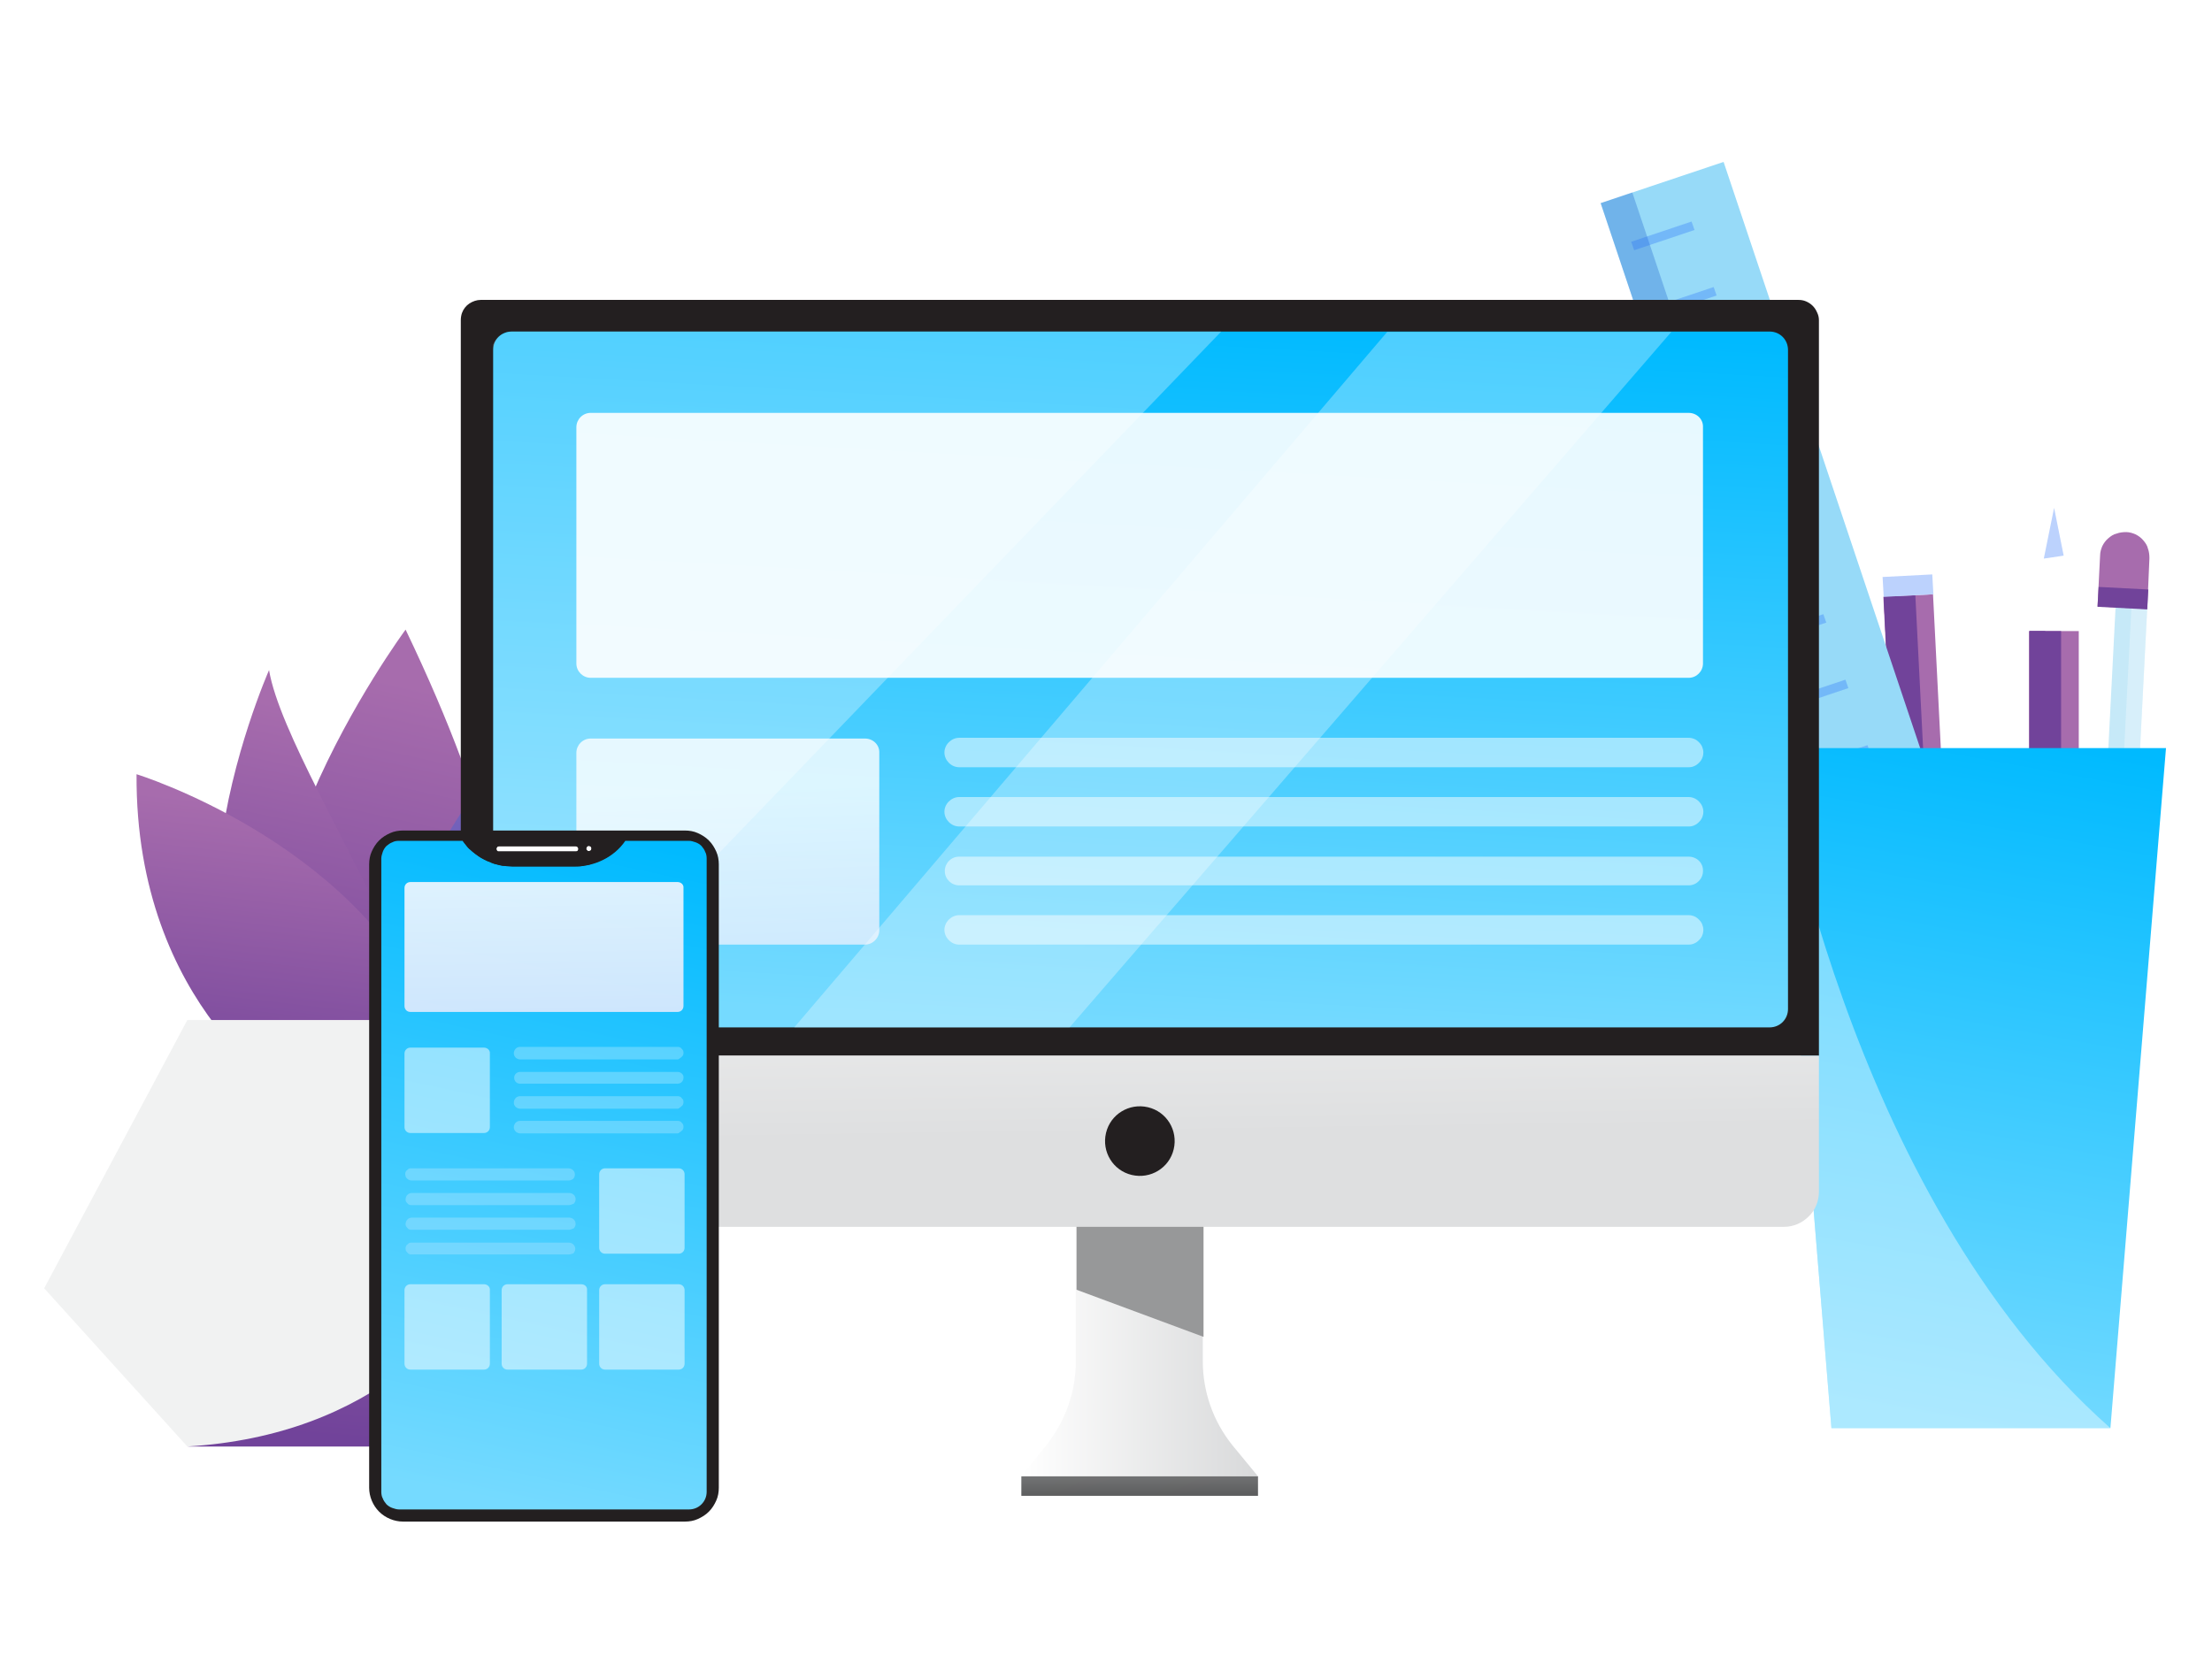 <svg width="601" height="450" viewBox="0 0 601 450" fill="none" xmlns="http://www.w3.org/2000/svg">
<g filter="url(#filter0_d)">
<path d="M110.2 167.1C110.2 167.1 50.9 247.4 84.7 285.7C118.5 324 126.7 285.7 126.7 285.7C126.7 285.7 160 271 110.2 167.1Z" fill="url(#paint0_linear)"/>
<path d="M73.1 178.1C73.1 178.1 31.6 272.1 91.3 288.9C151.1 305.7 78.5 210.5 73.1 178.1Z" fill="url(#paint1_linear)"/>
<path opacity="0.3" d="M108.6 285C108.6 285 90.4 250 150.6 184.9C150.5 184.9 176.7 275.4 108.6 285Z" fill="url(#paint2_linear)"/>
<path d="M37.1 206.4C37.1 206.4 95.3 224.3 116.8 271.3C138.3 318.3 80.1 295 80.1 295C80.1 295 36.7 270.1 37.1 206.4Z" fill="url(#paint3_linear)"/>
<path opacity="0.3" d="M170 201.1C170 201.1 101.8 237.4 104.5 284.6C107.2 331.9 179.6 258.8 170 201.1Z" fill="url(#paint4_linear)"/>
<path d="M195.1 346.1L156.2 389.1H50.9L12 346.1L50.9 273.2H156.2L195.1 346.1Z" fill="#F1F2F2"/>
<path d="M195.1 346.1L156.2 389.1H50.9C151 383 156.2 273.2 156.2 273.2L195.1 346.1Z" fill="url(#paint5_linear)"/>
<path d="M564.8 167.5H551.3V347.3H564.8V167.5Z" fill="url(#paint6_linear)"/>
<path d="M560 167.5H551.4V347.3H560V167.5Z" fill="url(#paint7_linear)"/>
<path d="M555.7 167.5H551.4V347.3H555.7V167.5Z" fill="url(#paint8_linear)"/>
<path opacity="0.3" d="M551.3 347.2H564.8V361.1C564.8 362 564.6 362.9 564.3 363.7C564 364.5 563.5 365.3 562.8 365.9C562.2 366.5 561.4 367 560.6 367.4C559.8 367.7 558.9 367.9 558 367.9C556.2 367.9 554.5 367.2 553.2 365.9C551.9 364.6 551.2 362.9 551.2 361.1V347.2H551.3Z" fill="url(#paint9_linear)"/>
<path opacity="0.8" d="M558.1 134L562.8 157.4L564.8 167.4H551.3L553.3 157.4L558.1 134Z" fill="white"/>
<path opacity="0.3" d="M551.3 352.6H564.8V347.2H551.3V352.6Z" fill="url(#paint10_linear)"/>
<path opacity="0.3" d="M558.1 134L560.7 147L555.3 147.8L558.1 134Z" fill="url(#paint11_linear)"/>
<path opacity="0.56" d="M570 160.8L560.8 340.4L574.3 341.1L583.5 161.5L570 160.8Z" fill="url(#paint12_linear)"/>
<path opacity="0.3" d="M574.8 161L565.6 340.6L574.2 341L583.4 161.4L574.8 161Z" fill="#42B5E8"/>
<path opacity="0.3" d="M579.1 161.3L569.9 340.9L574.2 341.1L583.4 161.5L579.1 161.3Z" fill="url(#paint13_linear)"/>
<path d="M583.4 161.5L569.9 160.8L570.6 146.9C570.6 146 570.9 145.1 571.2 144.4C571.6 143.6 572.1 142.9 572.8 142.3C573.5 141.7 574.2 141.2 575.1 141C575.9 140.7 576.8 140.6 577.7 140.6C578.6 140.6 579.5 140.9 580.2 141.2C581 141.6 581.7 142.1 582.3 142.8C582.9 143.5 583.4 144.2 583.6 145.1C583.9 145.9 584 146.8 584 147.7L583.4 161.5Z" fill="url(#paint14_linear)"/>
<path opacity="0.3" d="M565.8 374.2L562.3 350.5L560.8 340.4L574.3 341.1L571.8 351L565.8 374.2Z" fill="url(#paint15_linear)"/>
<path d="M583.7 156.2L570.2 155.5L569.9 160.9L583.4 161.6L583.7 156.2Z" fill="url(#paint16_linear)"/>
<path opacity="0.3" d="M565.8 374.2L563.9 361.1L569.3 360.6L565.8 374.2Z" fill="url(#paint17_linear)"/>
<path d="M525.2 157.5L511.7 158.2L520.8 337.8L534.3 337.1L525.2 157.5Z" fill="url(#paint18_linear)"/>
<path d="M520.4 157.8L511.8 158.2L520.9 337.8L529.5 337.4L520.4 157.8Z" fill="url(#paint19_linear)"/>
<path d="M516.1 158L511.8 158.2L520.9 337.8L525.2 337.6L516.1 158Z" fill="url(#paint20_linear)"/>
<path opacity="0.75" d="M511.8 158.2L525.3 157.5L524.6 143.6C524.5 141.8 523.7 140.1 522.4 138.9C521.1 137.7 519.3 137.1 517.5 137.2C515.7 137.3 514 138.1 512.8 139.4C511.6 140.7 511 142.5 511.1 144.3L511.8 158.2Z" fill="white"/>
<path opacity="0.3" d="M529.3 370.8L532.8 347.1L534.3 337L520.8 337.7L523.3 347.6L529.3 370.8Z" fill="url(#paint21_linear)"/>
<path opacity="0.3" d="M511.8 158.2L525.3 157.5L525 152.1L511.5 152.8L511.8 158.2Z" fill="url(#paint22_linear)"/>
<path opacity="0.3" d="M529.3 370.8L531.2 357.7L525.8 357.1L529.3 370.8Z" fill="url(#paint23_linear)"/>
<path d="M468.3 40L434.9 51.2L539.1 362L572.5 350.8L468.3 40Z" fill="#97DAF8"/>
<path opacity="0.3" d="M443.5 48.3L434.9 51.2L539.1 362L547.7 359.1L443.5 48.3Z" fill="url(#paint24_linear)"/>
<path opacity="0.3" d="M465.6 74L449.2 79.5L450 81.8L466.4 76.3L465.6 74Z" fill="url(#paint25_linear)"/>
<path opacity="0.3" d="M459.6 56.2L443.2 61.7L444 64L460.4 58.5L459.6 56.2Z" fill="url(#paint26_linear)"/>
<path opacity="0.3" d="M471.6 91.8L455.2 97.3L456 99.6L472.4 94.1L471.6 91.8Z" fill="url(#paint27_linear)"/>
<path opacity="0.3" d="M477.5 109.6L461.1 115.1L461.9 117.4L478.3 111.9L477.5 109.6Z" fill="url(#paint28_linear)"/>
<path opacity="0.3" d="M483.5 127.3L467.1 132.8L467.9 135.1L484.3 129.6L483.5 127.3Z" fill="url(#paint29_linear)"/>
<path opacity="0.3" d="M489.5 145.1L473.1 150.6L473.9 152.9L490.3 147.4L489.5 145.1Z" fill="url(#paint30_linear)"/>
<path opacity="0.3" d="M495.4 162.9L479 168.4L479.8 170.7L496.2 165.2L495.4 162.9Z" fill="url(#paint31_linear)"/>
<path opacity="0.3" d="M501.4 180.7L485 186.2L485.8 188.5L502.2 183L501.4 180.7Z" fill="url(#paint32_linear)"/>
<path opacity="0.3" d="M507.4 198.5L491 204L491.8 206.3L508.2 200.8L507.4 198.5Z" fill="url(#paint33_linear)"/>
<path opacity="0.3" d="M513.3 216.3L496.9 221.8L497.7 224.1L514.1 218.6L513.3 216.3Z" fill="url(#paint34_linear)"/>
<path opacity="0.3" d="M519.3 234.1L502.9 239.6L503.7 241.9L520.1 236.4L519.3 234.1Z" fill="url(#paint35_linear)"/>
<path opacity="0.3" d="M525.3 251.9L508.9 257.4L509.7 259.7L526.1 254.2L525.3 251.9Z" fill="url(#paint36_linear)"/>
<path opacity="0.3" d="M531.2 269.7L514.8 275.2L515.6 277.5L532 272L531.2 269.7Z" fill="url(#paint37_linear)"/>
<path opacity="0.3" d="M537.2 287.5L520.8 293L521.6 295.3L538 289.8L537.2 287.5Z" fill="url(#paint38_linear)"/>
<path opacity="0.3" d="M543.2 305.3L526.8 310.8L527.6 313.1L544 307.6L543.2 305.3Z" fill="url(#paint39_linear)"/>
<path opacity="0.3" d="M549.1 323L532.7 328.5L533.5 330.8L549.9 325.3L549.1 323Z" fill="url(#paint40_linear)"/>
<path opacity="0.3" d="M555.1 340.8L538.7 346.3L539.5 348.6L555.9 343.1L555.1 340.8Z" fill="url(#paint41_linear)"/>
<path d="M497.6 384.1H573.4L588.5 199.3H482.5L497.6 384.1Z" fill="url(#paint42_linear)"/>
<path opacity="0.4" d="M482.5 199.3C482.5 199.3 501 320.2 573.4 384.1H497.6L482.5 199.3Z" fill="white"/>
<path d="M341.8 397.2H277.5L284.3 388.7C289.5 382.2 292.3 374.2 292.3 365.9V306.2H326.8V365.9C326.8 374.2 329.6 382.2 334.8 388.7L341.8 397.2Z" fill="url(#paint43_linear)"/>
<path d="M341.8 397.2H277.5V402.5H341.8V397.2Z" fill="url(#paint44_linear)"/>
<path d="M327 312.8V359.3L292.5 346.5V312.8H327Z" fill="url(#paint45_linear)"/>
<path d="M494.2 83V282.9H125.2V83C125.2 82.4 125.3 81.7 125.5 81.1C125.9 80 126.6 79.1 127.5 78.5C128.4 77.9 129.5 77.5 130.6 77.5H488.6C489.3 77.5 490 77.6 490.7 77.9C491.4 78.2 492 78.6 492.5 79.1C493 79.6 493.4 80.2 493.7 80.9C494 81.5 494.2 82.2 494.2 83Z" fill="#231F20"/>
<path d="M125.2 282.9H494.2V319.9C494.2 322.4 493.2 324.9 491.4 326.6C489.6 328.4 487.2 329.4 484.7 329.4H134.7C132.2 329.4 129.7 328.4 128 326.6C126.2 324.8 125.2 322.4 125.2 319.9V282.9Z" fill="url(#paint46_linear)"/>
<path d="M485.8 91.1C485.8 88.3 483.6 86.1 480.8 86.1H139C136.2 86.1 134 88.3 134 91.1V270.2C134 273 136.2 275.2 139 275.2H480.8C483.6 275.2 485.8 273 485.8 270.2V91.1Z" fill="url(#paint47_linear)"/>
<path d="M318.9 308.3C320.1 303.2 317 298.1 311.9 296.9C306.8 295.7 301.7 298.8 300.5 303.9C299.3 309 302.4 314.1 307.5 315.3C312.6 316.5 317.7 313.4 318.9 308.3Z" fill="#231F20"/>
<path opacity="0.8" d="M235 196.7H160.5C158.3 196.7 156.6 198.5 156.6 200.6V248.8C156.6 251 158.4 252.7 160.5 252.7H235C237.2 252.7 238.9 250.9 238.9 248.8V200.6C239 198.4 237.2 196.7 235 196.7Z" fill="url(#paint48_linear)"/>
<path opacity="0.9" d="M458.8 108.2H160.5C158.3 108.2 156.6 110 156.6 112.1V176.3C156.6 178.5 158.4 180.2 160.5 180.2H458.8C461 180.2 462.7 178.4 462.7 176.3V112.1C462.8 109.9 461 108.2 458.8 108.2Z" fill="url(#paint49_linear)"/>
<path opacity="0.5" d="M458.8 204.5H260.6C259.6 204.5 258.6 204.1 257.8 203.3C257.1 202.6 256.6 201.6 256.6 200.5C256.6 199.5 257 198.5 257.8 197.7C258.5 197 259.5 196.5 260.6 196.5H458.8C459.3 196.5 459.8 196.6 460.3 196.8C460.8 197 461.2 197.3 461.6 197.7C462 198.1 462.3 198.5 462.5 199C462.7 199.5 462.8 200 462.8 200.5C462.8 201 462.7 201.5 462.5 202C462.3 202.5 462 202.9 461.6 203.3C461.2 203.7 460.8 204 460.3 204.2C459.9 204.4 459.4 204.5 458.8 204.5Z" fill="url(#paint50_linear)"/>
<path opacity="0.5" d="M458.8 252.7H260.6C259.6 252.7 258.6 252.3 257.8 251.5C257.1 250.8 256.6 249.8 256.6 248.7C256.6 247.7 257 246.7 257.8 245.9C258.5 245.2 259.5 244.7 260.6 244.7H458.8C459.3 244.7 459.8 244.8 460.3 245C460.8 245.2 461.2 245.5 461.6 245.9C462 246.3 462.3 246.7 462.5 247.2C462.7 247.7 462.8 248.2 462.8 248.7C462.8 249.2 462.7 249.7 462.5 250.2C462.3 250.7 462 251.1 461.6 251.5C461.2 251.9 460.8 252.2 460.3 252.4C459.9 252.6 459.4 252.7 458.8 252.7Z" fill="url(#paint51_linear)"/>
<path opacity="0.5" d="M458.8 228.8H260.6C258.4 228.8 256.7 230.6 256.7 232.7C256.7 234.9 258.5 236.6 260.6 236.6H458.8C461 236.6 462.7 234.8 462.7 232.7C462.8 230.5 461 228.8 458.8 228.8Z" fill="url(#paint52_linear)"/>
<path opacity="0.5" d="M458.8 220.6H260.6C259.6 220.6 258.6 220.2 257.8 219.4C257.1 218.7 256.6 217.7 256.6 216.6C256.6 215.6 257 214.6 257.8 213.8C258.5 213.1 259.5 212.6 260.6 212.6H458.8C459.8 212.6 460.8 213 461.6 213.8C462.3 214.5 462.8 215.5 462.8 216.6C462.8 217.1 462.7 217.6 462.5 218.1C462.3 218.6 462 219 461.6 219.4C461.2 219.8 460.8 220.1 460.3 220.3C459.9 220.5 459.4 220.6 458.8 220.6Z" fill="url(#paint53_linear)"/>
<path opacity="0.3" d="M331.8 86.1L145.4 279.7L134 291.5V89.7C134.4 88.6 135.1 87.7 136 87.1C136.9 86.5 138 86.1 139.1 86.1H331.8Z" fill="white"/>
<path opacity="0.3" d="M454.1 86.2L290.6 275.2H215.8L376.9 86.2H454.1Z" fill="white"/>
<path d="M165.7 224.8H120.4V237.8H165.7V224.8Z" fill="url(#paint54_linear)"/>
<path d="M186.1 221.7H109.5C108.3 221.7 107.1 221.9 106 222.4C104.9 222.9 103.9 223.5 103 224.4C102.1 225.3 101.5 226.3 101 227.4C100.5 228.5 100.3 229.7 100.3 230.9V400.3C100.3 402.7 101.3 405.1 103 406.8C104.7 408.5 107.1 409.5 109.5 409.5H186.1C187.3 409.5 188.5 409.3 189.6 408.8C190.7 408.3 191.7 407.7 192.6 406.8C193.5 405.9 194.1 404.9 194.6 403.8C195.1 402.7 195.3 401.5 195.3 400.3V230.9C195.3 229.7 195.1 228.5 194.6 227.4C194.1 226.3 193.5 225.3 192.6 224.4C191.7 223.5 190.7 222.9 189.6 222.4C188.5 221.9 187.3 221.7 186.1 221.7ZM134.9 226.6C134.9 226.4 135 226.2 135.1 226.1C135.2 226 135.2 226 135.3 226C135.4 226 135.5 225.9 135.6 225.9H156.5C156.6 225.9 156.7 225.9 156.8 226C156.9 226 157 226.1 157 226.2C157.1 226.3 157.1 226.3 157.2 226.4C157.2 226.5 157.3 226.6 157.3 226.7C157.3 226.9 157.2 227.1 157.1 227.2C157 227.3 156.8 227.4 156.6 227.4H135.7C135.6 227.4 135.5 227.4 135.4 227.4C135.3 227.4 135.2 227.3 135.2 227.3C135.1 227.2 135.1 227.2 135 227.1C134.9 226.8 134.9 226.7 134.9 226.6ZM159.3 226.6C159.3 226.5 159.3 226.3 159.4 226.2C159.5 226.1 159.6 226 159.7 225.9C159.8 225.8 160 225.8 160.1 225.9C160.2 225.9 160.4 226 160.5 226.1C160.6 226.2 160.7 226.3 160.7 226.5C160.7 226.6 160.7 226.8 160.7 226.9C160.6 227 160.6 227.1 160.4 227.2C160.2 227.3 160.2 227.3 160 227.3C159.8 227.3 159.6 227.2 159.5 227.1C159.4 227 159.3 226.8 159.3 226.6Z" fill="#231F20"/>
<path d="M169.9 224.5C166.9 228.9 161.6 231.5 156 231.5H139.6C134 231.5 128.7 228.9 125.7 224.5H108.4C107.8 224.5 107.1 224.6 106.6 224.9C106 225.1 105.5 225.5 105 225.9C104.6 226.3 104.2 226.9 104 227.5C103.8 228.1 103.6 228.7 103.6 229.3V401.4C103.6 402 103.7 402.7 104 403.2C104.2 403.8 104.6 404.3 105 404.8C105.4 405.2 106 405.6 106.6 405.8C107.2 406 107.8 406.2 108.4 406.2H187.2C188.5 406.2 189.7 405.7 190.6 404.8C191.5 403.9 192 402.7 192 401.4V229.3C192 228.7 191.9 228 191.6 227.5C191.4 226.9 191 226.4 190.6 225.9C190.2 225.5 189.6 225.1 189 224.9C188.4 224.7 187.8 224.5 187.2 224.5H169.9Z" fill="url(#paint55_linear)"/>
<path d="M125.7 224.5C125.8 224.6 125.8 224.6 125.9 224.7C126 224.8 126.1 225 126.2 225.1C126.3 225.2 126.4 225.3 126.5 225.5C126.6 225.6 126.7 225.7 126.8 225.9C126.9 226 127 226.1 127.1 226.3C127.2 226.4 127.3 226.5 127.4 226.6C127.5 226.7 127.6 226.8 127.8 226.9C128 227.1 128.3 227.3 128.5 227.5C128.6 227.6 128.7 227.7 128.9 227.8L129.3 228.1C129.4 228.2 129.6 228.3 129.7 228.4C129.8 228.5 130 228.6 130.1 228.7C130.2 228.8 130.4 228.9 130.5 229C130.8 229.2 131.1 229.3 131.4 229.5C131.5 229.6 131.7 229.6 131.8 229.7C131.9 229.8 132.1 229.8 132.2 229.9C132.3 230 132.5 230 132.7 230.1C133 230.2 133.3 230.3 133.6 230.5C133.8 230.6 133.9 230.6 134.1 230.7C134.3 230.8 134.5 230.8 134.8 230.9H134.9C135.1 231 135.4 231 135.6 231.1C135.8 231.1 135.9 231.2 136.1 231.2C136.3 231.2 136.4 231.3 136.6 231.3C136.7 231.3 136.7 231.3 136.8 231.3C136.9 231.3 137 231.3 137.1 231.3C137.2 231.3 137.3 231.3 137.4 231.3H137.7C137.8 231.3 138 231.3 138.1 231.3C138.4 231.3 138.7 231.3 139 231.4C139.2 231.4 139.5 231.4 139.7 231.4H156.1C156.3 231.4 156.5 231.4 156.7 231.4C157 231.4 157.2 231.4 157.5 231.4C157.7 231.4 157.9 231.4 158 231.3C158.1 231.3 158.2 231.3 158.3 231.3C158.4 231.3 158.6 231.3 158.7 231.2C158.9 231.2 159.1 231.1 159.3 231.1C159.5 231.1 159.7 231 159.9 231C160.1 231 160.3 230.9 160.5 230.8C160.7 230.7 160.9 230.7 161.1 230.6C161.3 230.5 161.5 230.5 161.8 230.4C162 230.3 162.1 230.3 162.3 230.2C162.4 230.1 162.6 230.1 162.7 230C163.1 229.8 163.5 229.7 163.9 229.5C164 229.4 164.2 229.3 164.3 229.3C164.4 229.3 164.6 229.1 164.7 229.1C164.8 229 165 228.9 165.1 228.9C165.2 228.8 165.4 228.7 165.5 228.6C165.6 228.5 165.7 228.4 165.9 228.3C166 228.2 166.2 228.1 166.3 228C166.5 227.8 166.7 227.7 166.9 227.5C167.1 227.3 167.3 227.2 167.4 227C167.5 226.9 167.6 226.8 167.7 226.7C167.8 226.6 168 226.5 168.1 226.3C168.2 226.2 168.3 226 168.5 225.9C168.6 225.8 168.7 225.7 168.8 225.6C168.9 225.5 169 225.3 169.1 225.2C169.3 224.9 169.5 224.7 169.7 224.4L125.7 224.5ZM157 227.1C156.9 227.2 156.9 227.2 156.8 227.3C156.7 227.3 156.6 227.4 156.5 227.4H135.6C135.5 227.4 135.4 227.4 135.3 227.4C135.2 227.4 135.1 227.3 135.1 227.3C135 227.2 135 227.2 134.9 227.1C134.9 227 134.8 226.9 134.8 226.8C134.8 226.6 134.9 226.4 135 226.3C135.1 226.2 135.1 226.2 135.2 226.1C135.3 226.1 135.4 226 135.5 226H156.4C156.6 226 156.8 226.1 156.9 226.2C157 226.3 157.1 226.5 157.1 226.7C157.1 226.8 157.1 226.9 157 227C156.9 227.1 157.1 227 157 227.1ZM160 227.3C159.9 227.3 159.7 227.3 159.6 227.2C159.5 227.1 159.4 227 159.3 226.9C159.2 226.8 159.2 226.6 159.3 226.5C159.3 226.4 159.4 226.2 159.5 226.1C159.6 226 159.7 225.9 159.9 225.9C160 225.9 160.2 225.9 160.3 225.9C160.4 226 160.5 226 160.6 226.2C160.7 226.3 160.7 226.4 160.7 226.6C160.7 226.7 160.7 226.8 160.6 226.9C160.6 227 160.5 227.1 160.5 227.1C160.4 227.2 160.4 227.2 160.3 227.2C160.2 227.2 160.1 227.3 160 227.3Z" fill="#231F20"/>
<path opacity="0.9" d="M184.1 235.7H111.5C110.6 235.7 109.9 236.4 109.9 237.3V269.4C109.9 270.3 110.6 271 111.5 271H184.1C185 271 185.7 270.3 185.7 269.4V237.3C185.8 236.4 185 235.7 184.1 235.7Z" fill="url(#paint56_linear)"/>
<path opacity="0.5" d="M131.5 280.7H111.5C110.6 280.7 109.9 281.4 109.9 282.3V302.3C109.9 303.2 110.6 303.9 111.5 303.9H131.5C132.4 303.9 133.1 303.2 133.1 302.3V282.3C133.2 281.4 132.4 280.7 131.5 280.7Z" fill="url(#paint57_linear)"/>
<path opacity="0.5" d="M184.4 313.5H164.4C163.5 313.5 162.8 314.2 162.8 315.1V335.1C162.8 336 163.5 336.7 164.4 336.7H184.4C185.3 336.7 186 336 186 335.1V315.1C186 314.2 185.3 313.5 184.4 313.5Z" fill="url(#paint58_linear)"/>
<path opacity="0.5" d="M131.5 345H111.5C110.6 345 109.9 345.7 109.9 346.6V366.6C109.9 367.5 110.6 368.2 111.5 368.2H131.5C132.4 368.2 133.1 367.5 133.1 366.6V346.6C133.2 345.7 132.4 345 131.5 345Z" fill="url(#paint59_linear)"/>
<path opacity="0.5" d="M184.4 345H164.4C163.5 345 162.8 345.7 162.8 346.6V366.6C162.8 367.5 163.5 368.2 164.4 368.2H184.4C185.3 368.2 186 367.5 186 366.6V346.6C186 345.7 185.3 345 184.4 345Z" fill="url(#paint60_linear)"/>
<path opacity="0.5" d="M157.9 345H137.9C137 345 136.3 345.7 136.3 346.6V366.6C136.3 367.5 137 368.2 137.9 368.2H157.9C158.8 368.2 159.5 367.5 159.5 366.6V346.6C159.6 345.7 158.9 345 157.9 345Z" fill="url(#paint61_linear)"/>
<g opacity="0.5">
<path opacity="0.5" d="M184.1 283.9H141.3C140.9 283.9 140.4 283.7 140.1 283.4C139.8 283.1 139.6 282.7 139.6 282.2C139.6 281.8 139.8 281.3 140.1 281C140.4 280.7 140.8 280.5 141.3 280.5H184.1C184.3 280.5 184.5 280.5 184.7 280.6C184.9 280.7 185.1 280.8 185.2 281C185.4 281.2 185.5 281.3 185.6 281.5C185.7 281.7 185.7 281.9 185.7 282.1C185.7 282.3 185.7 282.5 185.6 282.7C185.5 282.9 185.4 283.1 185.2 283.2C185 283.4 184.9 283.5 184.7 283.6C184.5 283.8 184.3 283.9 184.1 283.9Z" fill="url(#paint62_linear)"/>
<path opacity="0.5" d="M184.1 304H141.3C140.9 304 140.4 303.8 140.1 303.5C139.8 303.2 139.6 302.8 139.6 302.3C139.6 301.9 139.8 301.4 140.1 301.1C140.4 300.8 140.8 300.6 141.3 300.6H184.1C184.3 300.6 184.5 300.6 184.7 300.7C184.9 300.8 185.1 300.9 185.2 301.1C185.4 301.3 185.5 301.4 185.6 301.6C185.7 301.8 185.7 302 185.7 302.2C185.7 302.4 185.7 302.6 185.6 302.8C185.5 303 185.4 303.2 185.2 303.3C185 303.5 184.9 303.6 184.7 303.7C184.5 303.9 184.3 304 184.1 304Z" fill="url(#paint63_linear)"/>
<path opacity="0.5" d="M184.1 297.3H141.3C140.9 297.3 140.4 297.1 140.1 296.8C139.8 296.5 139.6 296.1 139.6 295.6C139.6 295.2 139.8 294.7 140.1 294.4C140.4 294.1 140.8 293.9 141.3 293.9H184.1C184.3 293.9 184.5 293.9 184.7 294C184.9 294.1 185.1 294.2 185.2 294.4C185.4 294.6 185.5 294.7 185.6 294.9C185.7 295.1 185.7 295.3 185.7 295.5C185.7 295.7 185.7 295.9 185.6 296.1C185.5 296.3 185.4 296.5 185.2 296.6C185 296.8 184.9 296.9 184.7 297C184.5 297.2 184.3 297.3 184.1 297.3Z" fill="url(#paint64_linear)"/>
<path opacity="0.5" d="M184.1 287.3H141.3C140.4 287.3 139.7 288 139.7 288.9C139.7 289.8 140.4 290.5 141.3 290.5H184.1C185 290.5 185.7 289.8 185.7 288.9C185.8 288 185 287.3 184.1 287.3Z" fill="url(#paint65_linear)"/>
</g>
<g opacity="0.5">
<path opacity="0.5" d="M154.6 316.8H111.8C111.4 316.8 110.9 316.6 110.6 316.3C110.3 316 110.1 315.6 110.1 315.1C110.1 314.9 110.1 314.7 110.2 314.5C110.3 314.3 110.4 314.1 110.6 314C110.8 313.8 110.9 313.7 111.1 313.6C111.3 313.5 111.5 313.5 111.7 313.5H154.5C154.9 313.5 155.4 313.7 155.7 314C156 314.3 156.2 314.7 156.2 315.2C156.2 315.6 156 316.1 155.7 316.4C155.4 316.6 155 316.8 154.6 316.8Z" fill="url(#paint66_linear)"/>
<path opacity="0.5" d="M154.6 336.9H111.8C111.6 336.9 111.4 336.9 111.2 336.8C111 336.7 110.8 336.6 110.7 336.4C110.5 336.2 110.4 336.1 110.3 335.9C110.2 335.7 110.2 335.5 110.2 335.3C110.2 335.1 110.2 334.9 110.3 334.7C110.4 334.5 110.5 334.3 110.7 334.2C110.9 334 111 333.9 111.2 333.8C111.4 333.7 111.6 333.7 111.8 333.7H154.6C155 333.7 155.5 333.9 155.8 334.2C156.1 334.5 156.3 334.9 156.3 335.4C156.3 335.8 156.1 336.3 155.8 336.6C155.4 336.7 155 336.9 154.6 336.9Z" fill="url(#paint67_linear)"/>
<path opacity="0.5" d="M154.6 330.2H111.8C111.6 330.2 111.4 330.2 111.2 330.1C111 330 110.8 329.9 110.7 329.7C110.5 329.5 110.4 329.4 110.3 329.2C110.2 329 110.2 328.8 110.2 328.6C110.2 328.2 110.4 327.7 110.7 327.4C111 327.1 111.4 326.9 111.9 326.9H154.7C155.1 326.9 155.6 327.1 155.9 327.4C156.2 327.7 156.4 328.1 156.4 328.6C156.4 329 156.2 329.5 155.9 329.8C155.4 330 155 330.2 154.6 330.2Z" fill="url(#paint68_linear)"/>
<path opacity="0.5" d="M154.6 323.5H111.8C111.6 323.5 111.4 323.5 111.2 323.4C111 323.3 110.8 323.2 110.7 323C110.5 322.8 110.4 322.7 110.3 322.5C110.2 322.3 110.2 322.1 110.2 321.9C110.2 321.5 110.4 321 110.7 320.7C111 320.4 111.4 320.2 111.9 320.2H154.7C155.1 320.2 155.6 320.4 155.9 320.7C156.2 321 156.4 321.4 156.4 321.9C156.4 322.3 156.2 322.8 155.9 323.1C155.4 323.3 155 323.5 154.6 323.5Z" fill="url(#paint69_linear)"/>
</g>
</g>
<defs>
<filter id="filter0_d" x="-12" y="-8" width="624" height="474" filterUnits="userSpaceOnUse" color-interpolation-filters="sRGB">
<feFlood flood-opacity="0" result="BackgroundImageFix"/>
<feColorMatrix in="SourceAlpha" type="matrix" values="0 0 0 0 0 0 0 0 0 0 0 0 0 0 0 0 0 0 127 0" result="hardAlpha"/>
<feOffset dy="4"/>
<feGaussianBlur stdDeviation="6"/>
<feColorMatrix type="matrix" values="0 0 0 0 0 0 0 0 0 0 0 0 0 0 0 0 0 0 0.4 0"/>
<feBlend mode="normal" in2="BackgroundImageFix" result="effect1_dropShadow"/>
<feBlend mode="normal" in="SourceGraphic" in2="effect1_dropShadow" result="shape"/>
</filter>
<linearGradient id="paint0_linear" x1="95.908" y1="300.773" x2="125.847" y2="166.666" gradientUnits="userSpaceOnUse">
<stop stop-color="#71439A"/>
<stop offset="0.867" stop-color="#A76CAD"/>
</linearGradient>
<linearGradient id="paint1_linear" x1="79.573" y1="289.597" x2="103.204" y2="177.531" gradientUnits="userSpaceOnUse">
<stop stop-color="#71439A"/>
<stop offset="0.867" stop-color="#A76CAD"/>
</linearGradient>
<linearGradient id="paint2_linear" x1="100.605" y1="218.153" x2="143.754" y2="243.127" gradientUnits="userSpaceOnUse">
<stop stop-color="#2269F9"/>
<stop offset="1" stop-color="#165BCB"/>
</linearGradient>
<linearGradient id="paint3_linear" x1="73.26" y1="300.245" x2="84.509" y2="203.61" gradientUnits="userSpaceOnUse">
<stop stop-color="#71439A"/>
<stop offset="0.867" stop-color="#A76CAD"/>
</linearGradient>
<linearGradient id="paint4_linear" x1="173.815" y1="233.868" x2="107.399" y2="271.757" gradientUnits="userSpaceOnUse">
<stop stop-color="#2269F9"/>
<stop offset="1" stop-color="#165BCB"/>
</linearGradient>
<linearGradient id="paint5_linear" x1="121.196" y1="389.231" x2="131.197" y2="269.738" gradientUnits="userSpaceOnUse">
<stop stop-color="#71439A"/>
<stop offset="0.867" stop-color="#A76CAD"/>
</linearGradient>
<linearGradient id="paint6_linear" x1="2461.97" y1="637.881" x2="2431.69" y2="631.828" gradientUnits="userSpaceOnUse">
<stop stop-color="#71439A"/>
<stop offset="0.867" stop-color="#A76CAD"/>
</linearGradient>
<linearGradient id="paint7_linear" x1="3840.91" y1="-475.118" x2="3868.71" y2="-481.315" gradientUnits="userSpaceOnUse">
<stop stop-color="#71439A"/>
<stop offset="0.867" stop-color="#A76CAD"/>
</linearGradient>
<linearGradient id="paint8_linear" x1="3384.97" y1="130.513" x2="3389.04" y2="130.331" gradientUnits="userSpaceOnUse">
<stop stop-color="#71439A"/>
<stop offset="0.867" stop-color="#A76CAD"/>
</linearGradient>
<linearGradient id="paint9_linear" x1="80.036" y1="-2932.04" x2="85.022" y2="-2897.76" gradientUnits="userSpaceOnUse">
<stop stop-color="#2269F9"/>
<stop offset="1" stop-color="#165BCB"/>
</linearGradient>
<linearGradient id="paint10_linear" x1="-1716.11" y1="349.931" x2="-1729.6" y2="349.931" gradientUnits="userSpaceOnUse">
<stop stop-color="#2269F9"/>
<stop offset="1" stop-color="#165BCB"/>
</linearGradient>
<linearGradient id="paint11_linear" x1="572.956" y1="316.527" x2="574.704" y2="336.298" gradientUnits="userSpaceOnUse">
<stop stop-color="#2269F9"/>
<stop offset="1" stop-color="#165BCB"/>
</linearGradient>
<linearGradient id="paint12_linear" x1="-213.371" y1="210.968" x2="-351.182" y2="203.954" gradientUnits="userSpaceOnUse">
<stop stop-color="white"/>
<stop offset="1" stop-color="#2BC5F4"/>
</linearGradient>
<linearGradient id="paint13_linear" x1="-187.158" y1="212.17" x2="-256.776" y2="208.614" gradientUnits="userSpaceOnUse">
<stop stop-color="white"/>
<stop offset="1" stop-color="#00BAFF"/>
</linearGradient>
<linearGradient id="paint14_linear" x1="420.816" y1="-1000.12" x2="425.467" y2="-965.769" gradientUnits="userSpaceOnUse">
<stop stop-color="#71439A"/>
<stop offset="0.867" stop-color="#A76CAD"/>
</linearGradient>
<linearGradient id="paint15_linear" x1="-32.514" y1="199.403" x2="-17.512" y2="203.342" gradientUnits="userSpaceOnUse">
<stop stop-color="#2269F9"/>
<stop offset="1" stop-color="#165BCB"/>
</linearGradient>
<linearGradient id="paint16_linear" x1="2810.54" y1="271.923" x2="2824.26" y2="272.62" gradientUnits="userSpaceOnUse">
<stop stop-color="#71439A"/>
<stop offset="0.867" stop-color="#A76CAD"/>
</linearGradient>
<linearGradient id="paint17_linear" x1="2827.8" y1="367.355" x2="2833.22" y2="367.355" gradientUnits="userSpaceOnUse">
<stop stop-color="#2269F9"/>
<stop offset="1" stop-color="#165BCB"/>
</linearGradient>
<linearGradient id="paint18_linear" x1="3049.47" y1="618.425" x2="3019.06" y2="613.962" gradientUnits="userSpaceOnUse">
<stop stop-color="#71439A"/>
<stop offset="0.867" stop-color="#A76CAD"/>
</linearGradient>
<linearGradient id="paint19_linear" x1="3382.25" y1="-543.122" x2="3409.62" y2="-550.688" gradientUnits="userSpaceOnUse">
<stop stop-color="#71439A"/>
<stop offset="0.867" stop-color="#A76CAD"/>
</linearGradient>
<linearGradient id="paint20_linear" x1="3367.96" y1="-30.393" x2="3372.06" y2="-30.793" gradientUnits="userSpaceOnUse">
<stop stop-color="#71439A"/>
<stop offset="0.867" stop-color="#A76CAD"/>
</linearGradient>
<linearGradient id="paint21_linear" x1="2240.14" y1="802.66" x2="2255.13" y2="806.599" gradientUnits="userSpaceOnUse">
<stop stop-color="#2269F9"/>
<stop offset="1" stop-color="#165BCB"/>
</linearGradient>
<linearGradient id="paint22_linear" x1="-1832.1" y1="274.689" x2="-1845.82" y2="275.387" gradientUnits="userSpaceOnUse">
<stop stop-color="#2269F9"/>
<stop offset="1" stop-color="#165BCB"/>
</linearGradient>
<linearGradient id="paint23_linear" x1="2865.83" y1="364.027" x2="2871.26" y2="364.027" gradientUnits="userSpaceOnUse">
<stop stop-color="#2269F9"/>
<stop offset="1" stop-color="#165BCB"/>
</linearGradient>
<linearGradient id="paint24_linear" x1="622.712" y1="167.87" x2="611.68" y2="171.002" gradientUnits="userSpaceOnUse">
<stop stop-color="#2269F9"/>
<stop offset="1" stop-color="#165BCB"/>
</linearGradient>
<linearGradient id="paint25_linear" x1="2802.08" y1="-708.609" x2="2818.4" y2="-714.086" gradientUnits="userSpaceOnUse">
<stop stop-color="#2269F9"/>
<stop offset="1" stop-color="#165BCB"/>
</linearGradient>
<linearGradient id="paint26_linear" x1="2807.41" y1="-730.19" x2="2823.74" y2="-735.667" gradientUnits="userSpaceOnUse">
<stop stop-color="#2269F9"/>
<stop offset="1" stop-color="#165BCB"/>
</linearGradient>
<linearGradient id="paint27_linear" x1="2796.72" y1="-687.018" x2="2813.04" y2="-692.494" gradientUnits="userSpaceOnUse">
<stop stop-color="#2269F9"/>
<stop offset="1" stop-color="#165BCB"/>
</linearGradient>
<linearGradient id="paint28_linear" x1="2791.38" y1="-665.427" x2="2807.7" y2="-670.903" gradientUnits="userSpaceOnUse">
<stop stop-color="#2269F9"/>
<stop offset="1" stop-color="#165BCB"/>
</linearGradient>
<linearGradient id="paint29_linear" x1="2786.03" y1="-643.851" x2="2802.36" y2="-649.327" gradientUnits="userSpaceOnUse">
<stop stop-color="#2269F9"/>
<stop offset="1" stop-color="#165BCB"/>
</linearGradient>
<linearGradient id="paint30_linear" x1="2781.02" y1="-621.921" x2="2797.35" y2="-627.398" gradientUnits="userSpaceOnUse">
<stop stop-color="#2269F9"/>
<stop offset="1" stop-color="#165BCB"/>
</linearGradient>
<linearGradient id="paint31_linear" x1="2775.34" y1="-600.672" x2="2791.67" y2="-606.148" gradientUnits="userSpaceOnUse">
<stop stop-color="#2269F9"/>
<stop offset="1" stop-color="#165BCB"/>
</linearGradient>
<linearGradient id="paint32_linear" x1="2770.28" y1="-578.959" x2="2786.59" y2="-584.43" gradientUnits="userSpaceOnUse">
<stop stop-color="#2269F9"/>
<stop offset="1" stop-color="#165BCB"/>
</linearGradient>
<linearGradient id="paint33_linear" x1="2764.75" y1="-557.191" x2="2781.07" y2="-562.662" gradientUnits="userSpaceOnUse">
<stop stop-color="#2269F9"/>
<stop offset="1" stop-color="#165BCB"/>
</linearGradient>
<linearGradient id="paint34_linear" x1="2759.41" y1="-535.603" x2="2775.73" y2="-541.074" gradientUnits="userSpaceOnUse">
<stop stop-color="#2269F9"/>
<stop offset="1" stop-color="#165BCB"/>
</linearGradient>
<linearGradient id="paint35_linear" x1="2753.9" y1="-514.542" x2="2770.2" y2="-520.014" gradientUnits="userSpaceOnUse">
<stop stop-color="#2269F9"/>
<stop offset="1" stop-color="#165BCB"/>
</linearGradient>
<linearGradient id="paint36_linear" x1="2748.74" y1="-493.019" x2="2765.05" y2="-498.491" gradientUnits="userSpaceOnUse">
<stop stop-color="#2269F9"/>
<stop offset="1" stop-color="#165BCB"/>
</linearGradient>
<linearGradient id="paint37_linear" x1="2743.38" y1="-470.857" x2="2759.69" y2="-476.328" gradientUnits="userSpaceOnUse">
<stop stop-color="#2269F9"/>
<stop offset="1" stop-color="#165BCB"/>
</linearGradient>
<linearGradient id="paint38_linear" x1="2737.87" y1="-449.689" x2="2754.2" y2="-455.167" gradientUnits="userSpaceOnUse">
<stop stop-color="#2269F9"/>
<stop offset="1" stop-color="#165BCB"/>
</linearGradient>
<linearGradient id="paint39_linear" x1="2732.57" y1="-427.994" x2="2748.89" y2="-433.471" gradientUnits="userSpaceOnUse">
<stop stop-color="#2269F9"/>
<stop offset="1" stop-color="#165BCB"/>
</linearGradient>
<linearGradient id="paint40_linear" x1="2727.35" y1="-406.016" x2="2743.68" y2="-411.493" gradientUnits="userSpaceOnUse">
<stop stop-color="#2269F9"/>
<stop offset="1" stop-color="#165BCB"/>
</linearGradient>
<linearGradient id="paint41_linear" x1="2721.84" y1="-384.938" x2="2738.16" y2="-390.416" gradientUnits="userSpaceOnUse">
<stop stop-color="#2269F9"/>
<stop offset="1" stop-color="#165BCB"/>
</linearGradient>
<linearGradient id="paint42_linear" x1="511.855" y1="380.244" x2="545.608" y2="194.537" gradientUnits="userSpaceOnUse">
<stop stop-color="#75DAFF"/>
<stop offset="1" stop-color="#00BAFF"/>
</linearGradient>
<linearGradient id="paint43_linear" x1="277.566" y1="351.657" x2="341.825" y2="351.657" gradientUnits="userSpaceOnUse">
<stop stop-color="white"/>
<stop offset="1" stop-color="#D8D9DA"/>
</linearGradient>
<linearGradient id="paint44_linear" x1="309.417" y1="363.992" x2="309.749" y2="407.064" gradientUnits="userSpaceOnUse">
<stop stop-color="white"/>
<stop offset="1" stop-color="#48494A"/>
</linearGradient>
<linearGradient id="paint45_linear" x1="308.329" y1="292.154" x2="309.518" y2="324.97" gradientUnits="userSpaceOnUse">
<stop stop-color="white"/>
<stop offset="1" stop-color="#979899"/>
</linearGradient>
<linearGradient id="paint46_linear" x1="308.278" y1="204.965" x2="309.738" y2="304.429" gradientUnits="userSpaceOnUse">
<stop stop-color="white"/>
<stop offset="1" stop-color="#DEDFE0"/>
</linearGradient>
<linearGradient id="paint47_linear" x1="304.585" y1="275.082" x2="315.514" y2="79.922" gradientUnits="userSpaceOnUse">
<stop stop-color="#75DAFF"/>
<stop offset="1" stop-color="#00BAFF"/>
</linearGradient>
<linearGradient id="paint48_linear" x1="197.251" y1="210.257" x2="212.994" y2="633.981" gradientUnits="userSpaceOnUse">
<stop stop-color="white"/>
<stop offset="1" stop-color="#2166F0"/>
</linearGradient>
<linearGradient id="paint49_linear" x1="309.939" y1="200.374" x2="311.823" y2="624.983" gradientUnits="userSpaceOnUse">
<stop stop-color="white"/>
<stop offset="1" stop-color="#2166F0"/>
</linearGradient>
<linearGradient id="paint50_linear" x1="359.765" y1="300.449" x2="359.786" y2="348.669" gradientUnits="userSpaceOnUse">
<stop stop-color="white"/>
<stop offset="1" stop-color="#2166F0"/>
</linearGradient>
<linearGradient id="paint51_linear" x1="359.749" y1="305.538" x2="359.77" y2="353.761" gradientUnits="userSpaceOnUse">
<stop stop-color="white"/>
<stop offset="1" stop-color="#2166F0"/>
</linearGradient>
<linearGradient id="paint52_linear" x1="359.755" y1="303.84" x2="359.776" y2="352.06" gradientUnits="userSpaceOnUse">
<stop stop-color="white"/>
<stop offset="1" stop-color="#2166F0"/>
</linearGradient>
<linearGradient id="paint53_linear" x1="359.759" y1="302.144" x2="359.78" y2="350.364" gradientUnits="userSpaceOnUse">
<stop stop-color="white"/>
<stop offset="1" stop-color="#2166F0"/>
</linearGradient>
<linearGradient id="paint54_linear" x1="143.004" y1="221.699" x2="142.955" y2="210.347" gradientUnits="userSpaceOnUse">
<stop stop-color="white"/>
<stop offset="1" stop-color="#00BAFF"/>
</linearGradient>
<linearGradient id="paint55_linear" x1="129.121" y1="402.61" x2="167.765" y2="222.28" gradientUnits="userSpaceOnUse">
<stop stop-color="#75DAFF"/>
<stop offset="1" stop-color="#00BAFF"/>
</linearGradient>
<linearGradient id="paint56_linear" x1="147.141" y1="214.516" x2="154.544" y2="639.523" gradientUnits="userSpaceOnUse">
<stop stop-color="white"/>
<stop offset="1" stop-color="#2166F0"/>
</linearGradient>
<linearGradient id="paint57_linear" x1="140.648" y1="400.841" x2="159.687" y2="508.873" gradientUnits="userSpaceOnUse">
<stop stop-color="white"/>
<stop offset="1" stop-color="#2166F0"/>
</linearGradient>
<linearGradient id="paint58_linear" x1="186.411" y1="393.603" x2="205.427" y2="501.613" gradientUnits="userSpaceOnUse">
<stop stop-color="white"/>
<stop offset="1" stop-color="#2166F0"/>
</linearGradient>
<linearGradient id="paint59_linear" x1="129.855" y1="403.983" x2="148.87" y2="512.017" gradientUnits="userSpaceOnUse">
<stop stop-color="white"/>
<stop offset="1" stop-color="#2166F0"/>
</linearGradient>
<linearGradient id="paint60_linear" x1="181.126" y1="395.128" x2="200.141" y2="503.16" gradientUnits="userSpaceOnUse">
<stop stop-color="white"/>
<stop offset="1" stop-color="#2166F0"/>
</linearGradient>
<linearGradient id="paint61_linear" x1="155.5" y1="399.552" x2="174.539" y2="507.584" gradientUnits="userSpaceOnUse">
<stop stop-color="white"/>
<stop offset="1" stop-color="#2166F0"/>
</linearGradient>
<linearGradient id="paint62_linear" x1="162.708" y1="288.926" x2="162.999" y2="668.957" gradientUnits="userSpaceOnUse">
<stop stop-color="white"/>
<stop offset="1" stop-color="#2166F0"/>
</linearGradient>
<linearGradient id="paint63_linear" x1="162.693" y1="290.253" x2="162.984" y2="670.279" gradientUnits="userSpaceOnUse">
<stop stop-color="white"/>
<stop offset="1" stop-color="#2166F0"/>
</linearGradient>
<linearGradient id="paint64_linear" x1="162.698" y1="289.812" x2="162.989" y2="669.839" gradientUnits="userSpaceOnUse">
<stop stop-color="white"/>
<stop offset="1" stop-color="#2166F0"/>
</linearGradient>
<linearGradient id="paint65_linear" x1="162.702" y1="289.368" x2="162.993" y2="669.398" gradientUnits="userSpaceOnUse">
<stop stop-color="white"/>
<stop offset="1" stop-color="#2166F0"/>
</linearGradient>
<linearGradient id="paint66_linear" x1="133.161" y1="295.246" x2="133.452" y2="675.276" gradientUnits="userSpaceOnUse">
<stop stop-color="white"/>
<stop offset="1" stop-color="#2166F0"/>
</linearGradient>
<linearGradient id="paint67_linear" x1="133.146" y1="296.569" x2="133.437" y2="676.635" gradientUnits="userSpaceOnUse">
<stop stop-color="white"/>
<stop offset="1" stop-color="#2166F0"/>
</linearGradient>
<linearGradient id="paint68_linear" x1="133.151" y1="296.129" x2="133.442" y2="676.192" gradientUnits="userSpaceOnUse">
<stop stop-color="white"/>
<stop offset="1" stop-color="#2166F0"/>
</linearGradient>
<linearGradient id="paint69_linear" x1="133.156" y1="295.691" x2="133.447" y2="675.721" gradientUnits="userSpaceOnUse">
<stop stop-color="white"/>
<stop offset="1" stop-color="#2166F0"/>
</linearGradient>
</defs>
</svg>
